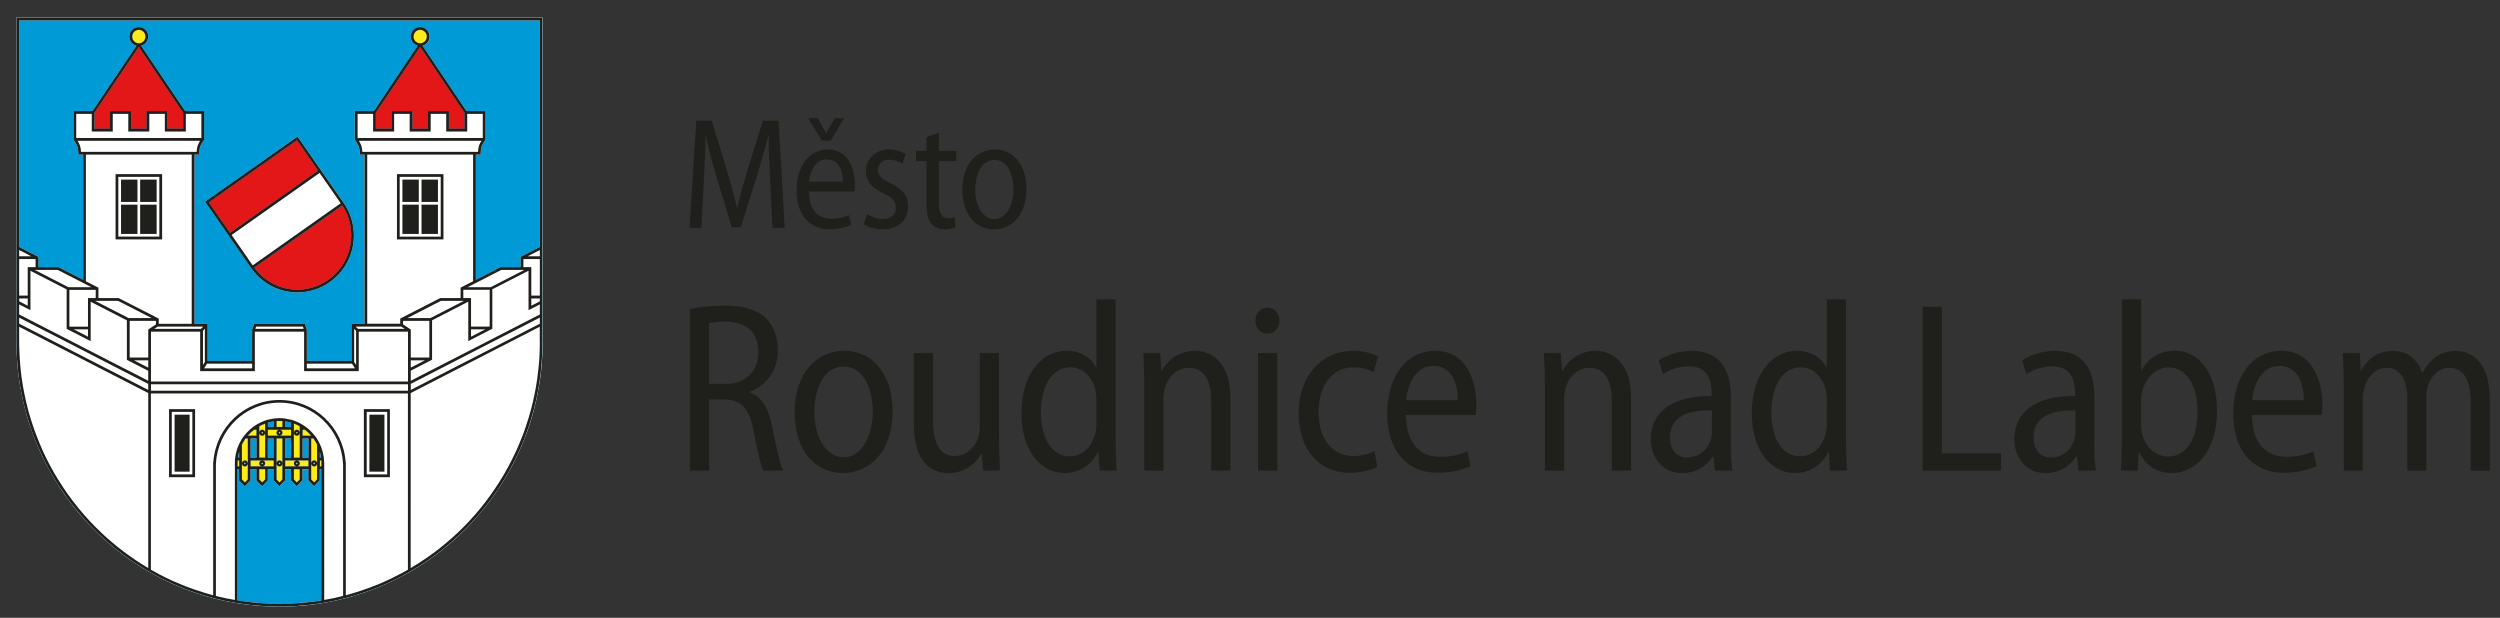 <?xml version="1.0" encoding="utf-8"?>
<!-- Generator: Adobe Illustrator 26.0.0, SVG Export Plug-In . SVG Version: 6.00 Build 0)  -->
<svg version="1.1" id="Vrstva_1" xmlns="http://www.w3.org/2000/svg" xmlns:xlink="http://www.w3.org/1999/xlink" x="0px" y="0px"
	 viewBox="0 0 595.28 147.11" style="enable-background:new 0 0 595.28 147.11;" xml:space="preserve">
<rect x="0" y="0" width="595.28" height="147.11" fill="#333333" stroke="none"/>
<style type="text/css">
	.st0{fill:#009AD7;}
	.st1{fill:#FFFFFF;}
	.st2{fill:#E41718;}
	.st3{fill:#FDEB1B;}
	.st4{fill:#1F1F1C;}
</style>
<path class="st0" d="M3.91,4.2v77.09c0,0.49,0.01,0.98,0.02,1.47l0.02,0.34c0.01,0.47,0.02,0.96,0.05,1.44v0.01
	c0.02,0.47,0.05,0.96,0.09,1.43l0.03,0.35c0.03,0.45,0.07,0.9,0.11,1.35v0.08c0.05,0.47,0.11,0.93,0.16,1.41l0.05,0.35
	c0.05,0.43,0.11,0.86,0.18,1.28l0.03,0.14c0.06,0.46,0.14,0.91,0.21,1.38l0.08,0.36c0.05,0.4,0.14,0.8,0.21,1.18l0.05,0.21
	c0.1,0.44,0.18,0.88,0.27,1.32l0.09,0.39c0.08,0.36,0.18,0.72,0.27,1.09l0.07,0.28c0.11,0.42,0.22,0.84,0.34,1.25l0.12,0.44
	c0.08,0.33,0.19,0.66,0.28,0.99l0.1,0.34c0.14,0.4,0.26,0.8,0.39,1.2l0.16,0.46c0.11,0.29,0.21,0.59,0.31,0.88l0.15,0.41
	c0.14,0.38,0.28,0.76,0.43,1.14l0.21,0.5c0.09,0.25,0.2,0.5,0.3,0.76L8.89,106c0.15,0.37,0.31,0.72,0.45,1.07l0.25,0.55l0.31,0.66
	l0.27,0.56c0.17,0.32,0.31,0.65,0.48,0.98l0.31,0.61l0.28,0.53c0.16,0.31,0.32,0.61,0.48,0.91l0.34,0.63l0.38,0.66l0.25,0.42
	c0.44,0.76,0.9,1.5,1.38,2.22l0.19,0.31c0.51,0.76,1.02,1.52,1.56,2.25l0.15,0.21c0.56,0.79,1.14,1.54,1.71,2.27l0.1,0.11
	c0.62,0.78,1.25,1.53,1.89,2.26l0.03,0.03c4.59,5.19,10.01,9.63,16.07,13.08l0.17,0.1v-0.01c4.61,2.61,9.56,4.65,14.81,6.01
	l0.01,0.02l0.24,0.05l0.03,0.01c3.67,0.96,7.47,1.55,11.37,1.82l0.14,0.01l0.13,0.01l0.17,0.02c1.22,0.07,2.47,0.11,3.7,0.11
	c1.25,0,2.49-0.04,3.71-0.11l0.18-0.02l0.13-0.01l0.15-0.01c3.98-0.27,7.87-0.9,11.6-1.88l0.02-0.02
	c5.24-1.36,10.21-3.39,14.81-6.01v0.01l0.24-0.12c4.25-2.45,8.2-5.37,11.76-8.7l0.03-0.02c0.73-0.69,1.43-1.36,2.12-2.06l0.09-0.11
	c0.65-0.69,1.31-1.38,1.93-2.09l0.16-0.2c0.6-0.67,1.2-1.37,1.77-2.09l0.21-0.28c0.56-0.68,1.08-1.38,1.6-2.1l0.27-0.36l0.47-0.64
	l0.4-0.57c0.19-0.3,0.39-0.59,0.57-0.87l0.32-0.48l0.37-0.59c0.19-0.31,0.38-0.6,0.56-0.91l0.33-0.55l0.34-0.59l0.32-0.55
	c0.19-0.32,0.37-0.64,0.55-0.99l0.27-0.49c0.11-0.24,0.24-0.45,0.35-0.7l0.25-0.5c0.19-0.36,0.37-0.7,0.52-1.06l0.21-0.44
	c0.13-0.25,0.24-0.51,0.37-0.78l0.21-0.46c0.17-0.38,0.34-0.76,0.5-1.13l0.15-0.37c0.13-0.3,0.24-0.6,0.36-0.9l0.18-0.42
	c0.15-0.39,0.3-0.8,0.45-1.18l0.11-0.32c0.12-0.34,0.23-0.67,0.37-0.99l0.11-0.4c0.15-0.4,0.27-0.83,0.41-1.25l0.07-0.25
	c0.11-0.34,0.22-0.72,0.33-1.08l0.11-0.37c0.11-0.44,0.24-0.89,0.34-1.31l0.05-0.2c0.09-0.4,0.19-0.78,0.27-1.18l0.09-0.34
	c0.11-0.46,0.2-0.9,0.3-1.36l0.02-0.15c0.08-0.41,0.17-0.83,0.24-1.25l0.05-0.34c0.08-0.45,0.15-0.92,0.23-1.38l0.02-0.09
	c0.06-0.44,0.13-0.89,0.18-1.33l0.04-0.34c0.06-0.47,0.12-0.94,0.16-1.41l0.02-0.07c0.05-0.45,0.08-0.91,0.11-1.36l0.03-0.35
	c0.05-0.47,0.07-0.96,0.09-1.43v-0.03c0.01-0.47,0.04-0.95,0.05-1.41l0.01-0.36c0.01-0.48,0.02-0.98,0.02-1.46V4.2H3.91z"/>
<path class="st1" d="M128.54,58.8l-4.57,2.35v2.47h-4.78l-5.89,3.02V36.81h1.11l0.05-0.28l0.01-0.05c0-0.06,0-0.99,0.24-1.64
	c0.11-0.34,0.32-0.71,0.51-0.99l0.23-0.34l0.1-0.11l0.06-0.08v-6.87h-4.49l-3.74-5.54l-6.76-10.01c0.96-0.24,1.69-1.14,1.69-2.18
	c0-1.25-1.01-2.26-2.25-2.26c-1.23,0-2.24,1-2.25,2.26c0.01,1.04,0.72,1.93,1.69,2.18L92.72,20.9l-3.73,5.54h-4.51v6.87l0.08,0.08
	l0.08,0.11l0.24,0.34c0.17,0.28,0.38,0.64,0.51,0.99c0.21,0.62,0.23,1.48,0.23,1.63l-0.02,0.34h1.18V77.1h-3.12v8.85H73.06v-7.64
	h-0.08l-0.37-1.22H60.48l-0.35,1.22h-0.1v7.64H49.42V77.1h-3.12V36.81h1.17l-0.02-0.34c0-0.15,0.02-1.01,0.25-1.63
	c0.11-0.34,0.32-0.71,0.5-0.99l0.22-0.34l0.1-0.11l0.07-0.08v-6.87H44.1l-3.72-5.54l-6.77-10.01c0.97-0.24,1.69-1.14,1.69-2.18
	c0-1.25-1-2.26-2.25-2.26c-1.23,0-2.24,1-2.24,2.26c0,1.04,0.71,1.93,1.67,2.18L25.73,20.9L22,26.44h-4.51v6.87l0.07,0.08l0.1,0.11
	l0.24,0.34c0.18,0.28,0.38,0.64,0.5,0.99c0.24,0.65,0.25,1.57,0.25,1.64v0.05l0.05,0.28h1.11v29.83l-5.89-3.02h-4.8v-2.47L4.56,58.8
	V4.86h123.98V58.8z M98.46,8.71c0-0.89,0.71-1.61,1.59-1.61c0.89,0.01,1.59,0.73,1.59,1.61c0,0.88-0.7,1.61-1.59,1.61
	C99.17,10.31,98.46,9.58,98.46,8.71 M110.61,30.67h-3.71v-4.23h-5v4.23h-3.7v-4.23h-5v4.23h-3.7v-3.79l3.78-5.6l6.78-10.07
	l6.79,10.07l3.77,5.6V30.67z M76.15,108.98v-1.4c0.13,0.46,0.22,0.92,0.3,1.4H76.15z M76.53,111.07h-0.38v-1.44h0.37v0.07l0.01,0.57
	V111.07z M58.3,111.07c0.4,0,0.7-0.33,0.7-0.72v3.82l-0.7,0.7l-0.7-0.71v-3.81C57.6,110.74,57.93,111.07,58.3,111.07 M58.52,110.35
	l-0.22,0.21l-0.21-0.21l0.21-0.23L58.52,110.35 M59,104.4v5.94c0-0.38-0.31-0.7-0.7-0.7c-0.37,0-0.7,0.31-0.7,0.7v-4.48l0.1-0.19
	l0.18-0.37l0.24-0.4l0.22-0.32l0.12-0.18H59z M61.07,103.74h-2.08c0.46-0.51,0.95-0.99,1.5-1.42h0.58V103.74z M59.66,104.4h1.41
	v4.58h-1.41V104.4z M62.43,110.57l-0.23-0.21l0.23-0.23l0.21,0.23L62.43,110.57 M63.14,111.71v2.46l-0.7,0.7l-0.7-0.71v-2.45H63.14z
	 M65.2,108.98h-1.41v-4.58h1.41V108.98z M66.55,103.26l-0.21-0.22l0.21-0.22l0.22,0.22L66.55,103.26 M66.55,109.64
	c-0.38,0-0.7,0.31-0.71,0.7v-5.93h1.41v5.95C67.25,109.96,66.94,109.64,66.55,109.64 M66.34,110.35l0.21-0.23l0.22,0.23l-0.22,0.21
	L66.34,110.35 M66.55,111.07c0.39,0,0.7-0.33,0.7-0.72v3.81l-0.7,0.71l-0.71-0.7v-3.82C65.85,110.74,66.17,111.07,66.55,111.07
	 M69.32,101.67H67.9v-1.33c0.5,0.07,0.96,0.17,1.41,0.31V101.67z M67.9,104.4h1.41v4.58H67.9V104.4z M70.67,110.57l-0.21-0.21
	l0.21-0.23l0.22,0.23L70.67,110.57 M71.39,111.71v2.45l-0.72,0.71l-0.7-0.71v-2.45H71.39z M73.43,108.98h-1.4v-4.58h1.4V108.98z
	 M72.03,103.76v-1.44h0.57c0.56,0.44,1.06,0.91,1.5,1.44H72.03z M74.8,109.64c-0.39,0-0.7,0.31-0.71,0.7v-5.93h0.54l0.14,0.19
	l0.18,0.29l0.25,0.42l0.2,0.37l0.11,0.2v4.47C75.49,109.96,75.18,109.64,74.8,109.64 M74.59,110.35l0.21-0.23l0.21,0.23l-0.21,0.21
	L74.59,110.35 M74.8,111.07c0.38,0,0.7-0.33,0.71-0.72v3.82l-0.71,0.7l-0.71-0.7v-3.82C74.1,110.74,74.41,111.07,74.8,111.07
	 M70.67,109.64h2.77v1.44h-2.75c0.39-0.02,0.7-0.33,0.7-0.72C71.39,109.96,71.06,109.64,70.67,109.64c-0.39,0-0.7,0.32-0.7,0.72
	c0,0.39,0.31,0.7,0.7,0.72H67.9v-1.44H70.67z M70.67,103.76c0.39,0,0.7-0.32,0.71-0.71v1.35h0.01v4.58h-1.42v-5.93
	C69.96,103.44,70.29,103.76,70.67,103.76 M70.88,103.04l-0.21,0.22l-0.21-0.22l0.21-0.22L70.88,103.04 M70.67,102.32
	c-0.37,0-0.7,0.32-0.7,0.71v-2.17l0.21,0.08l0.37,0.15l0.27,0.13l0.5,0.25l0.07,0.05v0.16h-0.01v1.36
	C71.37,102.64,71.06,102.32,70.67,102.32 M65.84,101.67v-1.38l0.1-0.02l0.57-0.02l0.04-0.02l0.03,0.02l0.57,0.02l0.1,0.02v1.38
	H65.84z M63.78,101.67v-1.02c0.45-0.15,0.92-0.24,1.41-0.31v1.33H63.78z M66.55,102.32h2.77v1.42h-2.76c0.4,0,0.7-0.31,0.7-0.7
	C67.25,102.65,66.94,102.32,66.55,102.32c-0.38,0-0.71,0.33-0.71,0.72c0,0.39,0.31,0.7,0.7,0.7h-2.76v-1.42H66.55z M62.43,109.64
	h2.77v1.44h-2.77c0.38-0.02,0.7-0.33,0.7-0.72C63.14,109.96,62.81,109.64,62.43,109.64c-0.4,0-0.7,0.32-0.7,0.72
	c0,0.39,0.3,0.7,0.7,0.72h-2.77v-1.44H62.43z M62.43,103.76c0.37,0,0.7-0.32,0.7-0.71v5.93h-1.41v-5.92
	C61.74,103.44,62.04,103.76,62.43,103.76 M62.64,103.04l-0.21,0.22l-0.23-0.22l0.23-0.22L62.64,103.04 M62.43,102.32
	c-0.4,0-0.7,0.31-0.7,0.71v-1.52l0.05-0.02l0.52-0.28l0.25-0.12l0.39-0.15l0.19-0.08v2.17C63.13,102.64,62.81,102.32,62.43,102.32
	 M56.67,108.98c0.06-0.48,0.16-0.94,0.29-1.4v1.4H56.67z M56.96,109.64v1.43h-0.38v-0.79l0.01-0.57l0.02-0.06H56.96z M76.53,142.97
	h-0.05l-0.33,0.05c-0.24,0.04-0.5,0.08-0.74,0.11l-0.53,0.08c-0.3,0.04-0.6,0.08-0.9,0.11l-0.57,0.05
	c-0.25,0.03-0.49,0.06-0.73,0.08l-0.41,0.04c-0.31,0.02-0.6,0.06-0.91,0.07l-0.54,0.05l-0.08,0.01l-0.39,0.03
	c-0.42,0.03-0.83,0.04-1.25,0.06l-0.15,0.01l-0.47,0.02l-0.09,0.02c-0.22,0-0.43,0-0.63,0.01h-1.22h-1.21l-0.63-0.01l-0.09-0.02
	l-0.47-0.02l-0.15-0.01c-0.4-0.02-0.83-0.03-1.22-0.06l-0.45-0.03l-0.05-0.01l-0.52-0.02c-0.31-0.03-0.62-0.07-0.95-0.09l-0.38-0.04
	c-0.24-0.02-0.48-0.05-0.73-0.07l-0.62-0.08c-0.29-0.03-0.58-0.06-0.86-0.1l-0.54-0.08c-0.24-0.03-0.5-0.07-0.76-0.11l-0.3-0.05
	h-0.05v-31.26h0.38v2.73l1.34,1.37l1.36-1.37v-2.73h1.41v2.73l0.11,0.1l1.26,1.27l1.35-1.37v-2.73h1.41v2.73l0.09,0.1l1.26,1.27
	l1.35-1.37v-2.73h1.41v2.73l1.35,1.37l1.37-1.37v-2.73h1.4v2.73l1.37,1.37l1.35-1.37v-2.73h0.38V142.97z M31.46,8.71
	c0-0.89,0.71-1.61,1.59-1.61c0.88,0.01,1.58,0.72,1.58,1.61c0,0.88-0.7,1.61-1.58,1.61C32.18,10.31,31.46,9.58,31.46,8.71
	 M43.61,30.67h-3.7v-4.23h-5v4.23h-3.7v-4.23h-5v4.23h-3.7v-3.79l3.77-5.6l6.78-10.07l6.78,10.07l3.77,5.6V30.67z M3.9,4.19V81.3
	c0,0.49,0.02,0.98,0.03,1.46l0.01,0.34c0.01,0.47,0.02,0.96,0.05,1.44v0.01c0.03,0.48,0.05,0.96,0.09,1.44l0.03,0.34
	c0.03,0.46,0.07,0.91,0.12,1.36v0.07c0.05,0.47,0.1,0.95,0.16,1.41l0.05,0.34c0.06,0.44,0.11,0.86,0.18,1.28l0.02,0.13
	c0.08,0.46,0.15,0.9,0.23,1.37l0.07,0.37c0.07,0.39,0.15,0.79,0.23,1.18l0.04,0.21c0.09,0.45,0.18,0.89,0.28,1.31l0.09,0.41
	c0.08,0.36,0.17,0.72,0.26,1.09l0.07,0.27c0.11,0.43,0.23,0.84,0.34,1.27l0.11,0.44c0.1,0.31,0.2,0.65,0.29,0.97l0.11,0.34
	c0.12,0.41,0.24,0.8,0.37,1.2l0.18,0.47c0.09,0.3,0.19,0.58,0.31,0.86l0.15,0.43c0.12,0.39,0.27,0.76,0.41,1.12l0.21,0.51
	c0.11,0.25,0.2,0.51,0.31,0.76L8.89,106c0.15,0.37,0.3,0.73,0.46,1.07l0.25,0.56c0.1,0.22,0.2,0.44,0.29,0.64l0.28,0.57
	c0.16,0.34,0.31,0.67,0.48,0.97l0.31,0.63l0.28,0.53c0.16,0.3,0.32,0.6,0.5,0.9l0.33,0.62l0.39,0.67l0.24,0.42
	c0.44,0.74,0.91,1.48,1.38,2.22l0.21,0.31c0.5,0.76,1.01,1.52,1.54,2.25l0.16,0.21c0.56,0.78,1.14,1.54,1.71,2.26l0.1,0.11
	c0.6,0.78,1.25,1.53,1.89,2.26l0.02,0.02c4.6,5.21,10.02,9.64,16.07,13.09l0.18,0.1v-0.02c4.59,2.61,9.56,4.66,14.8,6.02l0.02,0.01
	l0.23,0.06h0.05c3.66,0.95,7.46,1.56,11.35,1.83h0.15l0.12,0.01l0.17,0.01c1.24,0.08,2.47,0.11,3.71,0.11c1.25,0,2.48-0.03,3.7-0.11
	l0.19-0.01l0.12-0.01h0.17c3.97-0.28,7.85-0.91,11.59-1.9l0.01-0.01c5.25-1.37,10.21-3.41,14.82-6.02v0.02l0.24-0.12
	c4.25-2.45,8.2-5.37,11.77-8.69l0.02-0.03c0.71-0.68,1.43-1.36,2.12-2.06l0.1-0.1c0.65-0.7,1.3-1.39,1.92-2.09l0.17-0.21
	c0.59-0.68,1.18-1.37,1.76-2.09l0.22-0.27c0.54-0.7,1.07-1.39,1.6-2.1l0.26-0.37l0.46-0.63l0.4-0.59c0.18-0.28,0.37-0.58,0.57-0.86
	l0.31-0.47l0.38-0.6c0.2-0.29,0.38-0.6,0.57-0.91l0.34-0.56l0.33-0.57l0.31-0.55c0.2-0.34,0.37-0.65,0.56-0.99l0.26-0.48
	c0.11-0.24,0.24-0.46,0.36-0.7l0.26-0.5c0.18-0.35,0.36-0.7,0.52-1.05l0.2-0.45c0.13-0.26,0.25-0.52,0.38-0.78l0.2-0.47
	c0.17-0.37,0.34-0.75,0.5-1.12l0.15-0.37c0.13-0.3,0.24-0.6,0.36-0.9l0.17-0.42c0.15-0.4,0.31-0.79,0.46-1.19l0.11-0.31
	c0.11-0.34,0.24-0.67,0.34-1.01l0.14-0.38c0.14-0.41,0.27-0.83,0.4-1.25l0.08-0.27c0.11-0.35,0.21-0.72,0.31-1.07l0.11-0.37
	c0.11-0.44,0.24-0.87,0.34-1.3l0.05-0.21c0.1-0.37,0.21-0.77,0.29-1.16l0.08-0.35c0.1-0.44,0.19-0.89,0.29-1.35l0.02-0.15
	c0.09-0.41,0.17-0.82,0.23-1.24l0.07-0.35c0.08-0.46,0.16-0.92,0.23-1.38l0.02-0.11c0.05-0.44,0.12-0.87,0.18-1.31l0.05-0.34
	c0.05-0.46,0.13-0.94,0.17-1.41V87.7c0.05-0.44,0.08-0.9,0.11-1.36l0.03-0.34c0.05-0.48,0.06-0.96,0.09-1.44v-0.02
	c0.02-0.47,0.05-0.95,0.06-1.42l0.01-0.36c0-0.48,0.01-0.96,0.01-1.45V4.19H3.9z M70.69,33.4l5.03,7.23L54.76,55.42l-3.25-4.68
	l-1.78-2.55L70.69,33.4z M81.48,48.95c1.44,2.19,2.13,4.66,2.13,7.11c0,4.07-1.89,8.07-5.45,10.58c-2.24,1.57-4.79,2.32-7.33,2.32
	c-3.93,0-7.78-1.82-10.3-5.23L81.48,48.95z M59.82,63.84L59.82,63.84L60,64.11h0.02c2.61,3.59,6.68,5.53,10.82,5.53
	c2.67,0,5.34-0.81,7.7-2.47c3.74-2.63,5.74-6.83,5.74-11.11c0-2.58-0.74-5.18-2.25-7.48l0.01-0.01l-3.64-5.23l-7.54-10.85
	L48.83,48.02l1.79,2.58L59.82,63.84z"/>
<path class="st2" d="M60.55,63.73c2.51,3.4,6.36,5.23,10.29,5.23c2.54,0,5.1-0.76,7.33-2.33c3.57-2.51,5.46-6.51,5.46-10.57
	c0-2.45-0.7-4.93-2.13-7.11L60.55,63.73z M106.83,21.27l-6.78-10.06l-6.78,10.06l-3.77,5.6v3.79h3.69v-4.2h5.01v4.2h3.69v-4.2h5.02
	v4.2h3.7v-3.79L106.83,21.27z M70.7,33.4L49.74,48.18l1.77,2.56l3.25,4.68l20.96-14.78L70.7,33.4z M33.06,11.21l-6.79,10.06
	l-3.77,5.6v3.79h3.71v-4.2h5v4.2h3.7v-4.2h5v4.2h3.7v-3.79l-3.77-5.6L33.06,11.21z"/>
<path class="st3" d="M63.13,103.04c0,0.4-0.31,0.7-0.7,0.7c-0.39,0-0.71-0.31-0.72-0.7v5.92h1.41V103.04z M70.67,102.33
	c0.38,0,0.71,0.32,0.71,0.7v-1.36v-0.15l-0.06-0.04l-0.5-0.26l-0.27-0.14l-0.38-0.14l-0.19-0.08v2.16
	C69.98,102.65,70.3,102.33,70.67,102.33 M62.21,103.04l0.23,0.22l0.21-0.22l-0.21-0.21L62.21,103.04 M72.61,102.33h-0.58v1.41h2.09
	C73.67,103.23,73.16,102.75,72.61,102.33 M62.44,102.33c0.38,0,0.7,0.32,0.7,0.7v-2.16l-0.18,0.07l-0.38,0.16l-0.26,0.12l-0.53,0.27
	l-0.06,0.03v1.51C61.73,102.64,62.05,102.33,62.44,102.33 M71.38,104.4L71.38,104.4v-1.36c0,0.4-0.33,0.7-0.71,0.7
	c-0.37,0-0.7-0.31-0.7-0.7v5.93h1.41V104.4z M70.46,103.04l0.21,0.22l0.22-0.22l-0.22-0.21L70.46,103.04 M67.26,100.27l-0.1-0.01
	l-0.57-0.02l-0.03-0.01l-0.05,0.01l-0.57,0.02l-0.1,0.01v1.39h1.41V100.27z M75.22,105.31l-0.26-0.42l-0.19-0.31l-0.13-0.18h-0.55
	v5.93c0.01-0.39,0.33-0.7,0.72-0.7c0.38,0,0.7,0.32,0.71,0.7v-4.48l-0.11-0.21L75.22,105.31 M33.05,7.09
	c-0.87,0-1.58,0.73-1.58,1.61c0,0.89,0.71,1.61,1.58,1.61c0.88,0,1.58-0.71,1.59-1.61C34.63,7.82,33.93,7.09,33.05,7.09
	 M100.04,7.09c-0.87,0-1.58,0.73-1.58,1.61c0,0.89,0.71,1.61,1.58,1.61c0.89,0,1.6-0.71,1.6-1.61
	C101.64,7.82,100.93,7.09,100.04,7.09 M75.02,110.35l-0.21-0.24l-0.22,0.24l0.22,0.21L75.02,110.35 M58.53,110.35l-0.21-0.24
	l-0.21,0.24l0.21,0.21L58.53,110.35 M58.31,111.06c-0.4,0-0.7-0.31-0.72-0.7v3.8l0.72,0.72l0.7-0.7v-3.81
	C59.01,110.74,58.7,111.06,58.31,111.06 M58.35,104.58l-0.21,0.33l-0.24,0.41l-0.18,0.34l-0.11,0.2v4.49c0.02-0.4,0.32-0.7,0.72-0.7
	c0.39,0,0.7,0.32,0.7,0.7v-5.94h-0.53L58.35,104.58 M61.08,102.33h-0.59c-0.54,0.42-1.05,0.9-1.49,1.41h2.08V102.33z M66.55,111.06
	c-0.39,0-0.71-0.31-0.71-0.7v3.81l0.71,0.7l0.7-0.72v-3.81C67.26,110.74,66.94,111.06,66.55,111.06 M66.77,110.35l-0.21-0.24
	l-0.21,0.24l0.21,0.21L66.77,110.35 M70.67,110.12l-0.21,0.24l0.21,0.21l0.22-0.21L70.67,110.12 M65.84,110.33
	c0-0.39,0.32-0.7,0.71-0.7c0.39,0,0.7,0.32,0.7,0.72v-5.95h-1.41V110.33z M69.98,114.16l0.7,0.72l0.71-0.72v-2.45h-1.41V114.16z
	 M76.51,109.64h-0.37v1.42h0.38v-0.78l-0.01-0.57L76.51,109.64 M56.58,109.7l-0.01,0.57v0.78h0.37v-1.42h-0.36L56.58,109.7
	 M71.38,110.35c0,0.38-0.31,0.7-0.7,0.7h2.76v-1.42h-2.77C71.06,109.64,71.38,109.96,71.38,110.35 M67.91,111.06h2.76
	c-0.39,0-0.7-0.32-0.7-0.7c0-0.4,0.31-0.72,0.7-0.72h-2.76V111.06z M74.8,111.06c-0.39,0-0.71-0.31-0.72-0.7v3.81l0.72,0.7l0.71-0.7
	v-3.82C75.5,110.74,75.19,111.06,74.8,111.06 M61.72,114.16l0.72,0.72l0.7-0.7v-2.46h-1.41V114.16z M62.44,110.12l-0.23,0.24
	l0.23,0.21l0.21-0.21L62.44,110.12 M63.13,110.35c0,0.38-0.31,0.7-0.7,0.7h2.76v-1.42h-2.76C62.82,109.64,63.13,109.96,63.13,110.35
	 M67.26,103.04c0,0.4-0.3,0.7-0.69,0.7h2.75v-1.41h-2.77C66.94,102.33,67.26,102.65,67.26,103.04 M65.84,103.04
	c0-0.39,0.32-0.71,0.71-0.71h-2.77v1.41h2.76C66.16,103.73,65.84,103.44,65.84,103.04 M59.66,111.06h2.76c-0.38,0-0.7-0.32-0.7-0.7
	c0-0.4,0.33-0.72,0.72-0.72h-2.77V111.06z M66.34,103.04l0.21,0.22l0.21-0.22l-0.21-0.21L66.34,103.04"/>
<path class="st4" d="M99.72,42.77h-3.9v5.31h3.9V42.77z M37.94,56.34h-9.77V42.12h9.77V56.34z M38.59,41.47H27.52V57h11.08V41.47z
	 M104.94,56.35h-9.77V42.12h9.77V56.35z M105.59,41.47H94.52V57h11.07V41.47z M104.28,48.74h-3.91v6.96h3.91V48.74z M99.72,48.74
	h-3.9v6.96h3.9V48.74z M104.28,42.77h-3.91v5.31h3.91V42.77z M92.2,112.96h-4.88V98.07h4.88V112.96z M92.84,97.42h-6.2v16.21h6.2
	V97.42z M91.54,98.73h-3.58v13.58h3.58V98.73z M45.15,98.73h-3.58v13.58h3.58V98.73z M45.8,112.96h-4.9V98.07h4.9V112.96z
	 M46.45,97.42h-6.2v16.21h6.2V97.42z M37.3,48.74h-3.93v6.96h3.93V48.74z M128.54,58.8l-4.57,2.35v2.46h-4.79l-5.88,3.02V36.81h1.12
	l0.04-0.28v-0.06c0-0.05,0.01-0.99,0.24-1.64c0.11-0.34,0.33-0.7,0.51-0.98l0.24-0.34l0.07-0.11l0.09-0.1v-6.86h-4.52l-3.72-5.53
	l-6.76-10.03c0.97-0.24,1.67-1.12,1.67-2.19c0-1.25-0.99-2.26-2.25-2.26c-1.22,0-2.22,1.01-2.23,2.26c0.01,1.06,0.71,1.94,1.67,2.19
	l-6.75,10.03L89,26.45h-4.51v6.86l0.08,0.1l0.09,0.11l0.24,0.34c0.18,0.28,0.38,0.64,0.5,0.98c0.22,0.61,0.24,1.48,0.24,1.63
	l-0.02,0.34h1.18V77.1h-3.12v8.84H73.06v-7.63h-0.08l-0.37-1.22H60.49l-0.37,1.22h-0.09v7.63h-10.6V77.1h-3.12V36.81h1.18
	l-0.04-0.34c0-0.15,0.02-1.02,0.25-1.63c0.11-0.34,0.33-0.7,0.51-0.98l0.22-0.34l0.1-0.11l0.08-0.1v-6.86H44.1l-3.72-5.53
	l-6.77-10.03c0.96-0.24,1.68-1.12,1.69-2.19c-0.01-1.25-1-2.26-2.25-2.26c-1.24,0-2.25,1.01-2.25,2.26c0,1.06,0.73,1.94,1.69,2.19
	l-6.77,10.03l-3.72,5.53H17.5v6.86l0.07,0.1l0.1,0.11l0.24,0.34c0.18,0.28,0.38,0.64,0.5,0.98c0.23,0.65,0.24,1.58,0.24,1.64v0.05
	l0.05,0.28h1.12v29.82l-5.89-3.02H9.14v-2.46L4.56,58.8V4.85h123.98V58.8z M128.54,61.02h-2.89l1.97-1.01l0.92-0.47V61.02z
	 M128.54,70.39h-2.03v-6.78h-1.88v-1.93h3.91V70.39z M128.54,71.75l-2.03,1.05v-1.73h2.03V71.75z M128.54,74.88l-23.94,12.3
	l-2.18,1.12l-2.36,1.2l-2.25,1.17v-2.4l5.07-2.61v-9.39l8.62-4.44v9.39l5.73-2.94v-9.4l8.62-4.42v9.4l2.69-1.38V74.88z
	 M128.54,77.08L97.81,92.85V91.4l1.39-0.71l7.01-3.6l5.77-2.97l5.07-2.61l9.28-4.75l2.21-1.15V77.08z M128.54,81.46
	c0,0.58-0.02,1.16-0.03,1.75c-0.02,0.21-0.02,0.42-0.02,0.65c-0.02,0.44-0.05,0.88-0.06,1.31c-0.02,0.22-0.03,0.44-0.04,0.67
	c-0.04,0.57-0.09,1.14-0.15,1.7l-0.04,0.34c-0.06,0.56-0.12,1.12-0.2,1.67c-0.02,0.22-0.06,0.43-0.08,0.64
	c-0.06,0.44-0.13,0.86-0.2,1.28l-0.1,0.63c-0.11,0.57-0.2,1.13-0.32,1.69l-0.05,0.28c-0.11,0.56-0.23,1.1-0.36,1.64l-0.15,0.6
	c-0.1,0.42-0.21,0.83-0.32,1.25l-0.16,0.58c-0.15,0.58-0.33,1.15-0.49,1.71l-0.06,0.14c-0.16,0.55-0.34,1.11-0.53,1.65l-0.18,0.52
	c-0.15,0.44-0.3,0.86-0.45,1.28l-0.21,0.51c-0.44,1.12-0.91,2.26-1.41,3.37l-0.21,0.44c-0.21,0.42-0.41,0.86-0.62,1.28l-0.2,0.42
	c-0.56,1.1-1.15,2.2-1.76,3.25l-0.19,0.35c-0.27,0.45-0.53,0.88-0.81,1.31l-0.18,0.31c-0.67,1.05-1.38,2.1-2.09,3.11l-0.18,0.24
	c-0.32,0.45-0.66,0.89-0.99,1.33l-0.15,0.21c-0.77,1.02-1.58,1.99-2.41,2.96l-0.13,0.14c-0.4,0.45-0.8,0.89-1.21,1.33l-0.08,0.1
	c-0.89,0.96-1.82,1.88-2.75,2.77l-0.07,0.06c-0.45,0.43-0.94,0.86-1.41,1.28l-0.05,0.04c-0.98,0.87-1.99,1.71-3.03,2.53l-0.03,0.02
	c-1.57,1.22-3.19,2.35-4.87,3.42h-0.02c-0.56,0.37-1.12,0.7-1.7,1.05V93.59l30.73-15.79V81.46z M101.19,85.8l-3.38,1.74V85.8H101.19
	z M95.97,77.24V76.4h6.26v8.74h-4.42v-6.68L95.97,77.24z M84.52,87.71H73.06V86.6h10.76L84.52,87.71z M84.79,78.78v8.12l-0.46-0.72
	v-7.86L84.79,78.78z M95.53,77.76l0.86,0.55H85.25l-0.57-0.55H95.53z M87.44,36.81h25.21v30.16l-0.93,0.47l-2.05,1.05v2.48h-4.84
	l-9.53,4.88v1.24h-7.86V36.81z M111.35,68.38l1.96-1l6.04-3.1h5.49l-8.01,4.11H111.35z M110.48,71.64l-8,4.1h-5.48l6.37-3.27
	l1.62-0.83H110.48z M115.55,78.42l-3.39,1.75v-1.75H115.55z M112.16,77.77v-6.8h-1.84v-1.96h6.28v8.75H112.16z M114.65,33.52
	c-0.19,0.3-0.43,0.69-0.57,1.1c-0.18,0.54-0.24,1.17-0.26,1.54H86.28c-0.02-0.37-0.08-0.99-0.27-1.54c-0.15-0.41-0.37-0.8-0.57-1.1
	H114.65z M98.47,8.7c0-0.87,0.7-1.6,1.57-1.6c0.88,0,1.6,0.73,1.6,1.6c0,0.89-0.72,1.61-1.6,1.61C99.17,10.31,98.47,9.58,98.47,8.7
	 M106.83,21.27l3.77,5.6v3.79h-3.7v-4.22h-5v4.22h-3.7v-4.22h-5v4.22h-3.7v-3.79l3.77-5.6l6.78-10.07L106.83,21.27z M93.85,31.32
	v-4.21h3.7v4.21h5v-4.21h3.7v4.21h5v-4.21h3.7v5.75H85.15v-5.75h3.69v4.21H93.85z M60.81,78.31l0.17-0.55h11.15l0.17,0.55H60.81z
	 M97.15,90.84h-61.2V78.97h11.71v9.4h13.02v-9.4h11.73v9.4h13.01v-9.4h11.73V90.84z M97.15,93.04h-61.2V91.5h61.2V93.04z
	 M97.15,135.65l-0.17,0.09c-0.47,0.26-0.92,0.52-1.38,0.77l-0.37,0.18c-0.51,0.27-1.02,0.54-1.54,0.78l-0.09,0.05
	c-0.58,0.3-1.18,0.58-1.77,0.85l-0.03,0.01c-0.57,0.25-1.15,0.5-1.73,0.75l-0.17,0.06c-2.45,1-4.97,1.85-7.56,2.55v-31.75H82.3
	c-0.6-8.25-7.41-14.75-15.76-14.75c-8.33,0-15.15,6.5-15.74,14.75h-0.04v31.75c-0.66-0.18-1.31-0.36-1.95-0.55l-0.02-0.01
	c-1.89-0.57-3.77-1.23-5.59-1.98l-0.21-0.09c-0.57-0.22-1.12-0.47-1.68-0.71l-0.07-0.02c-0.59-0.27-1.18-0.55-1.75-0.83l-0.15-0.08
	c-0.5-0.24-0.99-0.49-1.48-0.75l-0.38-0.21c-0.45-0.24-0.89-0.49-1.34-0.73l-0.21-0.11V93.69h61.2V135.65z M81.69,141.88
	c-0.26,0.07-0.5,0.15-0.75,0.2l-0.35,0.08c-0.44,0.11-0.89,0.21-1.34,0.31c-0.68,0.14-1.37,0.27-2.05,0.38v-32.86h-0.02
	c-0.01-0.24-0.02-0.46-0.05-0.68v-0.03l-0.03-0.3c-0.15-1.15-0.46-2.26-0.95-3.26v-0.02l-0.03-0.06l-0.02-0.04
	c-0.2-0.42-0.41-0.82-0.67-1.2h0.02l-0.39-0.52l-0.11-0.12c-0.42-0.57-0.92-1.09-1.44-1.56l-0.07-0.05l-0.46-0.37l-0.05-0.05
	l-0.09-0.06c-0.47-0.34-0.96-0.66-1.48-0.92h-0.01l-0.47-0.23l-0.09-0.04l-0.43-0.18l-0.11-0.05l-0.45-0.16l-0.05-0.01l-0.06-0.02
	l-0.05-0.02l-0.33-0.11v0.02c-0.45-0.11-0.94-0.21-1.41-0.28v-0.02l-0.25-0.02c-0.35-0.05-0.73-0.06-1.11-0.06s-0.74,0.02-1.12,0.06
	l-0.24,0.02v0.02c-0.47,0.06-0.94,0.16-1.4,0.28v-0.02l-0.37,0.12l-0.59,0.2l-0.08,0.05l-0.46,0.18l-0.05,0.02l-0.47,0.24
	l-0.03,0.01c-0.52,0.26-1.01,0.57-1.47,0.92h-0.02l-0.05,0.04l-0.53,0.44l-0.09,0.08c-0.51,0.46-1,0.96-1.42,1.53h-0.01l-0.1,0.12
	v0.01l-0.01,0.03l-0.38,0.48h0.03l-0.35,0.57l-0.03,0.07c-0.12,0.21-0.24,0.41-0.34,0.64l-0.01,0.02c-0.48,1.02-0.8,2.13-0.95,3.28
	l-0.02,0.2l-0.02,0.1v0.02l-0.02,0.49l-0.01,0.52v32.54c-0.71-0.11-1.39-0.24-2.07-0.38c-0.45-0.1-0.89-0.19-1.34-0.3l-0.38-0.08
	c-0.24-0.05-0.48-0.13-0.73-0.2v-31.26l0.02-0.29c0.43-8.05,7.04-14.46,15.12-14.46c8.1,0,14.71,6.41,15.12,14.46l0.03,0.29V141.88z
	 M76.15,108.98v-1.4c0.13,0.46,0.22,0.92,0.29,1.4H76.15z M76.53,111.06h-0.37v-1.43h0.37v0.08l0.01,0.57V111.06z M58.31,111.06
	c0.38,0,0.7-0.32,0.7-0.7v3.81l-0.7,0.7l-0.71-0.71v-3.81C57.61,110.74,57.91,111.06,58.31,111.06 M58.52,110.34l-0.21,0.22
	l-0.22-0.22l0.22-0.21L58.52,110.34 M59.01,104.4v5.94c0-0.38-0.32-0.7-0.7-0.7c-0.4,0-0.7,0.31-0.71,0.7v-4.47l0.11-0.21l0.18-0.35
	l0.25-0.4l0.21-0.33l0.13-0.18H59.01z M61.08,103.74h-2.09c0.46-0.51,0.95-0.99,1.5-1.41h0.59V103.74z M59.66,104.4h1.41v4.58h-1.41
	V104.4z M62.44,110.57l-0.23-0.22l0.23-0.21l0.21,0.21L62.44,110.57 M63.14,111.72v2.45l-0.7,0.7l-0.72-0.71v-2.45H63.14z
	 M65.18,108.98h-1.41v-4.58h1.41V108.98z M66.54,103.25l-0.21-0.21l0.21-0.22l0.22,0.22L66.54,103.25 M66.54,109.63
	c-0.38,0-0.69,0.31-0.7,0.7v-5.94h1.41v5.95C67.25,109.95,66.94,109.63,66.54,109.63 M66.34,110.34l0.21-0.21l0.22,0.21l-0.22,0.22
	L66.34,110.34 M66.54,111.06c0.4,0,0.71-0.33,0.71-0.71v3.81l-0.71,0.71l-0.7-0.7v-3.81C65.86,110.74,66.16,111.06,66.54,111.06
	 M69.32,101.67H67.9v-1.33c0.49,0.07,0.96,0.16,1.41,0.31V101.67z M67.9,104.4h1.41v4.58H67.9V104.4z M70.68,110.57l-0.21-0.22
	l0.21-0.21l0.21,0.21L70.68,110.57 M71.38,111.72v2.45l-0.7,0.71l-0.7-0.71v-2.45H71.38z M73.44,108.98h-1.4v-4.58h1.4V108.98z
	 M72.04,103.75v-1.43h0.57c0.56,0.43,1.06,0.9,1.5,1.43H72.04z M74.8,109.63c-0.38,0-0.7,0.31-0.71,0.7v-5.94h0.53l0.13,0.19
	l0.2,0.31l0.25,0.41l0.2,0.35l0.1,0.21v4.46C75.5,109.95,75.19,109.63,74.8,109.63 M74.57,110.34l0.23-0.21l0.22,0.21l-0.22,0.22
	L74.57,110.34 M74.8,111.06c0.39,0,0.7-0.33,0.7-0.71v3.82l-0.7,0.7l-0.71-0.7v-3.81C74.11,110.74,74.42,111.06,74.8,111.06
	 M70.68,109.63h2.77v1.43h-2.75c0.39-0.02,0.69-0.33,0.69-0.72S71.06,109.63,70.68,109.63c-0.4,0-0.7,0.32-0.7,0.71
	s0.31,0.7,0.7,0.72H67.9v-1.43H70.68z M70.68,103.75c0.38,0,0.69-0.31,0.7-0.72v1.36v4.58h-1.41v-5.94
	C69.97,103.44,70.29,103.75,70.68,103.75 M70.89,103.04l-0.21,0.21l-0.21-0.21l0.21-0.22L70.89,103.04 M70.68,102.32
	c-0.39,0-0.7,0.32-0.7,0.71v-2.18l0.2,0.08l0.37,0.15l0.27,0.12l0.51,0.26l0.05,0.05v0.16v1.36
	C71.36,102.65,71.06,102.32,70.68,102.32 M65.85,101.67v-1.4l0.09-0.02l0.57-0.01l0.03-0.02l0.05,0.02l0.57,0.01l0.1,0.02v1.4H65.85
	z M63.79,101.67v-1.02c0.46-0.15,0.92-0.24,1.4-0.31v1.33H63.79z M66.54,102.32h2.77v1.41h-2.75c0.39,0,0.69-0.31,0.69-0.7
	C67.25,102.65,66.94,102.32,66.54,102.32c-0.38,0-0.7,0.32-0.7,0.71c0,0.4,0.3,0.7,0.69,0.7h-2.75v-1.41H66.54z M62.44,109.63h2.74
	v1.43h-2.74c0.38-0.02,0.7-0.33,0.7-0.72S62.82,109.63,62.44,109.63c-0.4,0-0.72,0.32-0.72,0.71s0.31,0.7,0.7,0.72h-2.76v-1.43
	H62.44z M62.44,103.75c0.38,0,0.69-0.31,0.7-0.72v5.94h-1.41v-5.93C61.73,103.44,62.05,103.75,62.44,103.75 M62.66,103.04
	l-0.21,0.21l-0.23-0.21l0.23-0.22L62.66,103.04 M62.44,102.32c-0.4,0-0.71,0.32-0.72,0.7v-1.51l0.06-0.04l0.51-0.27l0.26-0.11
	l0.4-0.15l0.18-0.08v2.18C63.13,102.65,62.82,102.32,62.44,102.32 M56.66,108.98c0.06-0.48,0.16-0.95,0.29-1.4v1.4H56.66z
	 M56.95,109.63v1.42h-0.38v-0.78l0.02-0.58l0.02-0.06H56.95z M76.53,142.98h-0.04l-0.33,0.05c-0.25,0.05-0.49,0.08-0.74,0.11
	l-0.52,0.08c-0.31,0.03-0.6,0.07-0.91,0.11l-0.57,0.06c-0.25,0.03-0.49,0.05-0.74,0.08l-0.4,0.03c-0.31,0.03-0.61,0.05-0.92,0.08
	l-0.53,0.04l-0.08,0.01l-0.4,0.02c-0.42,0.03-0.82,0.05-1.24,0.06l-0.15,0.01l-0.46,0.02H68.4l-0.63,0.02
	c-0.4,0-0.81,0.01-1.22,0.01c-0.4,0-0.8-0.01-1.21-0.01l-0.63-0.02H64.6l-0.47-0.02l-0.14-0.01c-0.41-0.02-0.82-0.03-1.24-0.06
	l-0.43-0.02l-0.05-0.01l-0.51-0.03c-0.32-0.02-0.63-0.06-0.95-0.09l-0.4-0.03c-0.24-0.03-0.47-0.05-0.73-0.08l-0.62-0.08
	c-0.28-0.04-0.57-0.08-0.86-0.11l-0.53-0.08c-0.25-0.04-0.5-0.08-0.76-0.11l-0.3-0.05h-0.06v-31.26h0.38v2.72l1.36,1.38l1.35-1.38
	v-2.72h1.41v2.72l0.09,0.09l1.28,1.28l1.34-1.38v-2.72h1.4v2.72l0.11,0.09l1.25,1.28l1.36-1.38v-2.72h1.41v2.72l1.36,1.38l1.36-1.38
	v-2.72h1.41v2.72l1.36,1.38l1.35-1.38v-2.72h0.37V142.98z M35.92,78.05l-0.62,0.41v6.68h-4.42V76.4h6.26v0.84L35.92,78.05z
	 M35.3,87.54l-3.39-1.74h3.39V87.54z M35.3,90.67l-2.25-1.17l-2.35-1.2l-2.2-1.12L4.56,74.88v-2.39l2.69,1.37v-9.38l8.62,4.42v9.4
	l5.72,2.94v-9.39l8.62,4.43v9.4l5.08,2.61V90.67z M35.3,92.85L4.56,77.07v-1.45l2.21,1.15l9.28,4.75l5.07,2.61l5.77,2.97l7.01,3.6
	l1.39,0.71V92.85z M35.3,135.26c-4.02-2.37-7.75-5.18-11.14-8.38v-0.01c-0.96-0.89-1.89-1.83-2.8-2.81l-0.02-0.02
	c-0.44-0.47-0.87-0.93-1.28-1.42L20,122.55c-0.86-0.98-1.68-1.98-2.47-3.02l-0.1-0.11c-0.35-0.47-0.72-0.96-1.05-1.44l-0.13-0.15
	c-0.73-1.05-1.44-2.1-2.12-3.18l-0.14-0.22c-0.3-0.47-0.58-0.94-0.86-1.42l-0.15-0.25c-0.63-1.09-1.22-2.2-1.8-3.33l-0.15-0.31
	c-0.21-0.47-0.44-0.95-0.67-1.41l-0.16-0.34c-0.51-1.15-1-2.29-1.44-3.48L8.6,103.5c-0.18-0.47-0.34-0.93-0.51-1.41l-0.15-0.42
	c-0.4-1.18-0.78-2.38-1.12-3.59L6.7,97.62c-0.13-0.46-0.24-0.94-0.35-1.41l-0.12-0.47c-0.28-1.22-0.53-2.45-0.75-3.7l-0.08-0.5
	c-0.08-0.47-0.15-0.96-0.22-1.42L5.1,89.59c-0.15-1.26-0.29-2.54-0.37-3.81l-0.04-0.54c-0.02-0.48-0.05-0.96-0.07-1.46L4.6,83.25
	c-0.02-0.65-0.04-1.3-0.04-1.96v-3.49L35.3,93.59V135.26z M4.56,71.07H6.6v1.73l-2.03-1.05V71.07z M21.76,68.38h-5.48l-8.01-4.11
	h5.48l6.05,3.1L21.76,68.38z M28.11,71.64l1.63,0.83l6.38,3.27h-5.49l-8-4.1H28.11z M20.95,78.42v1.75l-3.39-1.75H20.95z
	 M16.52,77.77v-8.75h6.27v1.96h-1.84v6.8H16.52z M47.85,78.31H36.72l0.85-0.55h10.8L47.85,78.31z M49.28,86.6h10.76v1.11H48.59
	L49.28,86.6z M48.78,86.18l-0.45,0.72v-8.13l0.45-0.5V86.18z M20.45,36.81h25.2V77.1h-7.85v-1.24l-9.54-4.88h-4.82v-2.48l-2.06-1.05
	l-0.93-0.47V36.81z M47.64,33.52c-0.18,0.3-0.41,0.69-0.55,1.1c-0.18,0.54-0.25,1.17-0.27,1.54H19.29
	c-0.02-0.37-0.07-0.99-0.27-1.54c-0.15-0.41-0.37-0.8-0.57-1.1H47.64z M31.47,8.7c0.01-0.88,0.71-1.6,1.59-1.6
	c0.87,0,1.58,0.72,1.58,1.6c0,0.89-0.71,1.61-1.58,1.61C32.18,10.31,31.47,9.58,31.47,8.7 M39.83,21.27l3.78,5.6v3.79H39.9v-4.22h-5
	v4.22h-3.7v-4.22h-5v4.22h-3.7v-3.79l3.77-5.6l6.79-10.07L39.83,21.27z M26.85,31.32v-4.21h3.7v4.21h5v-4.21h3.7v4.21h5v-4.21h3.7
	v5.75H18.15v-5.75h3.7v4.21H26.85z M4.56,61.68h3.91v1.93H6.6v6.78H4.56V61.68z M4.56,59.54l0.92,0.47l1.96,1.01H4.56V59.54z
	 M3.91,4.2v77.09c0,0.49,0.01,0.97,0.02,1.46l0.01,0.35c0.01,0.47,0.03,0.96,0.05,1.43v0.02c0.03,0.48,0.07,0.96,0.1,1.43l0.02,0.35
	c0.04,0.47,0.08,0.91,0.13,1.36v0.08c0.05,0.47,0.1,0.94,0.15,1.41l0.05,0.35c0.06,0.43,0.12,0.86,0.18,1.28l0.02,0.13
	c0.07,0.45,0.15,0.9,0.22,1.36l0.07,0.37c0.06,0.4,0.14,0.79,0.22,1.18l0.05,0.21c0.08,0.44,0.18,0.89,0.28,1.32l0.08,0.38
	c0.08,0.36,0.17,0.72,0.26,1.09l0.08,0.28c0.11,0.44,0.21,0.85,0.34,1.27l0.11,0.43c0.1,0.32,0.19,0.67,0.3,0.97l0.1,0.35
	c0.13,0.41,0.25,0.81,0.38,1.2l0.15,0.46c0.11,0.3,0.21,0.6,0.31,0.89l0.15,0.42c0.14,0.37,0.27,0.75,0.43,1.13l0.2,0.5
	c0.1,0.26,0.19,0.51,0.31,0.76L8.89,106c0.15,0.36,0.29,0.71,0.46,1.06l0.25,0.56l0.3,0.65l0.27,0.56c0.15,0.33,0.31,0.65,0.48,0.98
	l0.31,0.62l0.27,0.53c0.16,0.31,0.33,0.6,0.49,0.9l0.34,0.63c0.14,0.21,0.26,0.45,0.39,0.67l0.25,0.41c0.44,0.76,0.9,1.51,1.38,2.23
	l0.21,0.31c0.5,0.76,1.02,1.51,1.54,2.23l0.15,0.22c0.55,0.78,1.13,1.52,1.72,2.25l0.09,0.11c0.62,0.77,1.25,1.51,1.89,2.26
	l0.02,0.02c4.59,5.2,10.01,9.63,16.06,13.08l0.18,0.1v-0.01c4.61,2.62,9.58,4.65,14.82,6.02h0.01l0.23,0.07l0.04,0.01
	c3.67,0.95,7.46,1.55,11.36,1.81l0.15,0.02l0.13,0.01l0.16,0.02c1.23,0.07,2.47,0.1,3.7,0.1c1.26,0,2.49-0.03,3.71-0.1l0.2-0.02
	l0.12-0.01l0.16-0.02c3.96-0.26,7.85-0.89,11.59-1.89h0.02c5.23-1.37,10.21-3.39,14.81-6.02v0.01l0.23-0.12
	c4.27-2.44,8.2-5.37,11.77-8.69l0.02-0.02c0.73-0.68,1.43-1.36,2.12-2.06l0.1-0.11c0.66-0.68,1.31-1.38,1.94-2.09l0.15-0.18
	c0.6-0.69,1.19-1.38,1.76-2.1l0.23-0.27c0.55-0.7,1.08-1.38,1.6-2.1l0.26-0.37l0.46-0.64l0.4-0.57c0.2-0.28,0.39-0.58,0.58-0.86
	l0.31-0.49l0.37-0.6c0.21-0.3,0.4-0.6,0.57-0.9l0.33-0.55l0.34-0.59l0.32-0.55c0.18-0.33,0.37-0.64,0.54-0.98l0.26-0.5
	c0.12-0.23,0.24-0.46,0.36-0.69l0.27-0.5c0.18-0.36,0.35-0.71,0.51-1.06l0.21-0.44c0.12-0.25,0.25-0.53,0.37-0.79l0.21-0.46
	c0.16-0.38,0.32-0.75,0.49-1.12l0.15-0.37c0.14-0.3,0.25-0.6,0.37-0.9l0.17-0.42c0.14-0.4,0.3-0.8,0.44-1.19l0.11-0.31
	c0.11-0.34,0.23-0.67,0.35-1l0.13-0.4c0.14-0.41,0.27-0.83,0.4-1.25l0.07-0.25c0.11-0.35,0.22-0.73,0.32-1.09l0.11-0.37
	c0.11-0.43,0.24-0.86,0.35-1.3l0.05-0.21c0.11-0.38,0.2-0.78,0.28-1.17l0.09-0.34c0.09-0.45,0.2-0.89,0.29-1.35l0.02-0.15
	c0.08-0.42,0.16-0.83,0.24-1.25l0.05-0.34c0.08-0.46,0.15-0.92,0.23-1.39l0.01-0.09c0.06-0.44,0.14-0.88,0.18-1.32l0.05-0.34
	c0.05-0.47,0.11-0.93,0.16-1.41V87.7c0.05-0.44,0.09-0.9,0.11-1.37l0.03-0.35c0.04-0.47,0.06-0.94,0.09-1.43v-0.02
	c0.02-0.47,0.04-0.95,0.06-1.41v-0.36c0-0.49,0.02-0.97,0.02-1.46V4.2H3.91z M32.73,42.77h-3.91v5.31h3.91V42.77z M37.3,42.77h-3.93
	v5.31h3.93V42.77z M70.7,33.4l5.02,7.23L54.77,55.42l-3.25-4.67l-1.78-2.56L70.7,33.4z M79.71,46.36L79.71,46.36l1.41,2.04
	L60.17,63.19l-5.02-7.24L76.1,41.17L79.71,46.36z M83.62,56.05c0,4.07-1.89,8.06-5.45,10.58c-2.23,1.57-4.79,2.33-7.33,2.33
	c-3.93,0-7.78-1.83-10.29-5.23l20.95-14.79C82.93,51.13,83.62,53.6,83.62,56.05 M59.81,63.84L59.81,63.84l0.2,0.27
	c2.62,3.59,6.68,5.52,10.82,5.52c2.67,0,5.35-0.8,7.7-2.46c3.74-2.64,5.74-6.84,5.74-11.11c0-2.58-0.74-5.18-2.25-7.48h0.01
	l-3.64-5.23l-7.54-10.85L48.82,48.02l1.8,2.59L59.81,63.84z M32.73,48.74h-3.91v6.96h3.91V48.74z"/>
<path class="st4" d="M168.83,91.41h3.94c4.75,0,7.8-3.01,7.8-7.52c0-4.93-2.94-7.3-7.8-7.3c-1.85,0-3.23,0.17-3.94,0.35V91.41z
	 M164.26,73.59c2.24-0.52,5.28-0.82,8.24-0.82c4.59,0,7.75,0.93,9.95,3.07c1.8,1.79,2.77,4.46,2.77,7.46
	c0,5.09-2.84,8.46-6.67,10.02v0.11c2.8,0.98,4.44,3.76,5.3,8.15c1.1,5.45,1.91,9.03,2.62,10.48h-4.74
	c-0.55-1.15-1.37-4.56-2.28-9.43c-0.99-5.38-2.89-7.4-6.95-7.52h-3.66v16.94h-4.58V73.59z"/>
<path class="st4" d="M193.91,98.11c0,5.68,2.57,10.76,6.99,10.76c4.31,0,6.92-5.15,6.92-10.87c0-4.57-1.79-10.72-6.92-10.72
	C195.82,87.29,193.91,93.13,193.91,98.11 M212.53,97.88c0,10.48-6.17,14.76-11.85,14.76c-6.43,0-11.46-5.27-11.46-14.41
	c0-9.6,5.35-14.71,11.84-14.71C207.77,83.52,212.53,89.04,212.53,97.88"/>
<path class="st4" d="M237.89,104.42c0,2.96,0.12,5.44,0.22,7.65h-4.04l-0.27-4.06h-0.12c-1.09,1.97-3.65,4.64-7.8,4.64
	c-4.3,0-8.3-2.83-8.3-11.8V84.06h4.58v15.96c0,5.04,1.31,8.56,5.2,8.56c2.99,0,4.91-2.44,5.56-4.39c0.21-0.75,0.37-1.63,0.37-2.61
	V84.06h4.59V104.42z"/>
<path class="st4" d="M261.07,95.28c0-0.63-0.05-1.45-0.17-2.09c-0.59-3.12-2.88-5.73-6.05-5.73c-4.53,0-6.99,4.75-6.99,10.77
	c0,5.72,2.3,10.42,6.88,10.42c2.63,0,5.19-1.79,6.12-5.67c0.16-0.64,0.22-1.34,0.22-2.09V95.28z M265.65,71.27V105
	c0,2.31,0.11,5.21,0.22,7.05h-4.04l-0.27-4.44h-0.16c-1.25,2.77-4.09,5.03-7.92,5.03c-5.84,0-10.26-5.56-10.26-14.24
	c0-9.49,4.96-14.88,10.71-14.88c3.43,0,5.88,1.69,7.04,3.93h0.11V71.27H265.65z"/>
<path class="st4" d="M272.46,91.52c0-3.02-0.12-5.15-0.22-7.47h4.03l0.27,4.29h0.11c1.25-2.49,4.04-4.81,7.92-4.81
	c3.61,0,8.41,2.49,8.41,11.23v17.3h-4.59V95.39c0-4.16-1.31-7.81-5.35-7.81c-2.73,0-4.97,2.13-5.73,5.04
	c-0.16,0.63-0.27,1.5-0.27,2.37v17.08h-4.58V91.52z"/>
<path class="st4" d="M299.55,84.06h4.58v28.01h-4.58V84.06z M304.63,76.36c0,1.73-1.1,3.07-2.9,3.07c-1.64,0-2.79-1.33-2.79-3.07
	c0-1.79,1.21-3.12,2.84-3.12C303.48,73.24,304.63,74.57,304.63,76.36"/>
<path class="st4" d="M327.96,111.13c-1.15,0.64-3.55,1.45-6.6,1.45c-7.26,0-12.13-5.5-12.13-14.23c0-8.46,5.08-14.82,13.1-14.82
	c2.42,0,4.65,0.7,5.8,1.33l-1.04,3.76c-0.98-0.51-2.56-1.16-4.79-1.16c-5.53,0-8.35,4.98-8.35,10.64c0,6.55,3.43,10.48,8.29,10.48
	c2.25,0,3.77-0.57,5.03-1.15L327.96,111.13z"/>
<path class="st4" d="M347.11,95.29c0.05-3.95-1.42-8.16-5.85-8.16c-4.24,0-6.11,4.58-6.44,8.16H347.11z M334.77,98.81
	c0.05,7.41,3.92,9.96,8.18,9.96c2.95,0,4.92-0.58,6.44-1.33l0.77,3.52c-1.59,0.81-4.32,1.61-7.86,1.61c-7.59,0-12-5.6-12-14.11
	c0-8.62,4.41-14.93,11.41-14.93c7.64,0,9.83,7.41,9.83,12.86c0,1.1-0.06,1.85-0.17,2.42H334.77z"/>
<path class="st4" d="M367.85,91.52c0-3.02-0.1-5.15-0.23-7.47h4.05l0.27,4.29h0.11c1.27-2.49,4.04-4.81,7.92-4.81
	c3.6,0,8.41,2.49,8.41,11.23v17.3h-4.59V95.39c0-4.16-1.31-7.81-5.35-7.81c-2.73,0-4.96,2.13-5.73,5.04
	c-0.16,0.63-0.27,1.5-0.27,2.37v17.08h-4.58V91.52z"/>
<path class="st4" d="M407.63,97.71c-4.3-0.06-9.98,0.74-9.98,6.36c0,3.41,1.96,4.87,4.09,4.87c3,0,5.03-2.03,5.67-4.51
	c0.16-0.52,0.22-1.1,0.22-1.63V97.71z M412.12,105.47c0,2.31,0.05,4.69,0.38,6.59h-4.14l-0.39-3.35h-0.16
	c-1.37,2.14-3.88,3.94-7.26,3.94c-4.75,0-7.47-3.77-7.47-8.05c0-6.83,5.51-10.36,14.47-10.31v-0.68c0-2.73-0.71-6.44-5.46-6.36
	c-2.24,0-4.48,0.7-6.12,1.85l-1.03-3.3c1.87-1.27,4.81-2.26,7.91-2.26c7.22,0,9.29,5.21,9.29,11V105.47z"/>
<path class="st4" d="M434.98,95.28c0-0.63-0.05-1.45-0.16-2.09c-0.61-3.12-2.88-5.73-6.06-5.73c-4.52,0-6.99,4.75-6.99,10.77
	c0,5.72,2.3,10.42,6.88,10.42c2.63,0,5.19-1.79,6.11-5.67c0.17-0.64,0.22-1.34,0.22-2.09V95.28z M439.57,71.27V105
	c0,2.31,0.1,5.21,0.22,7.05h-4.04l-0.28-4.44h-0.16c-1.27,2.77-4.1,5.03-7.92,5.03c-5.84,0-10.26-5.56-10.26-14.24
	c0-9.49,4.96-14.88,10.69-14.88c3.45,0,5.91,1.69,7.05,3.93h0.11V71.27H439.57z"/>
<polygon class="st4" points="457.8,73.06 462.39,73.06 462.39,107.96 476.46,107.96 476.46,112.06 457.8,112.06 "/>
<path class="st4" d="M494.2,97.71c-4.3-0.06-9.98,0.74-9.98,6.36c0,3.41,1.96,4.87,4.09,4.87c3.01,0,5.03-2.03,5.67-4.51
	c0.17-0.52,0.22-1.1,0.22-1.63V97.71z M498.68,105.47c0,2.31,0.06,4.69,0.38,6.59h-4.14l-0.37-3.35h-0.18
	c-1.36,2.14-3.88,3.94-7.26,3.94c-4.75,0-7.47-3.77-7.47-8.05c0-6.83,5.51-10.36,14.46-10.31v-0.68c0-2.73-0.71-6.44-5.45-6.36
	c-2.24,0-4.49,0.7-6.12,1.85l-1.04-3.3c1.87-1.27,4.81-2.26,7.92-2.26c7.22,0,9.29,5.21,9.29,11V105.47z"/>
<path class="st4" d="M509.82,101.3c0,0.58,0.06,1.2,0.17,1.79c0.92,3.71,3.5,5.61,6.27,5.61c4.53,0,7-4.46,7-10.76
	c0-5.62-2.29-10.46-6.95-10.46c-2.82,0-5.51,2.48-6.27,5.9c-0.12,0.57-0.23,1.27-0.23,2.03V101.3z M505.25,71.27h4.58v16.94h0.11
	c1.58-3.01,4.32-4.69,7.96-4.69c5.85,0,10,5.56,10,14.24c0,10.02-5.34,14.88-10.69,14.88c-3.56,0-6.12-1.62-7.82-4.92h-0.16
	l-0.23,4.34h-3.98c0.1-1.85,0.22-4.74,0.22-7.06V71.27z"/>
<path class="st4" d="M548.55,95.29c0.05-3.95-1.41-8.16-5.84-8.16c-4.26,0-6.12,4.58-6.45,8.16H548.55z M536.22,98.81
	c0.05,7.41,3.92,9.96,8.19,9.96c2.94,0,4.91-0.58,6.43-1.33l0.76,3.52c-1.57,0.81-4.3,1.61-7.85,1.61c-7.58,0-12-5.6-12-14.11
	c0-8.62,4.42-14.93,11.41-14.93c7.63,0,9.83,7.41,9.83,12.86c0,1.1-0.06,1.85-0.17,2.42H536.22z"/>
<path class="st4" d="M558.07,91.52c0-3.02-0.12-5.15-0.22-7.47h4.04l0.21,4.24h0.1c1.38-2.56,3.73-4.75,7.65-4.75
	c3.22,0,5.79,1.96,6.88,5.21h0.1c0.78-1.51,1.82-2.72,2.85-3.52c1.43-1.1,3.01-1.68,5.13-1.68c3.56,0,8.03,2.49,8.03,11.46v17.08
	h-4.52V95.74c0-4.87-1.48-8.16-5.14-8.16c-2.46,0-4.36,1.91-5.12,4.47c-0.22,0.69-0.33,1.61-0.33,2.54v17.48h-4.53V94.81
	c0-4.04-1.47-7.23-4.91-7.23c-2.62,0-4.69,2.2-5.35,4.92c-0.22,0.7-0.33,1.55-0.33,2.44v17.12h-4.52V91.52z"/>
<path class="st4" d="M183.4,43.13c-0.18-3.51-0.39-7.64-0.37-10.7h-0.1c-0.75,2.91-1.65,6.08-2.67,9.42l-3.89,12.26h-2.15
	l-3.6-11.97c-1.04-3.47-1.9-6.73-2.5-9.71h-0.1c-0.08,3.14-0.22,7.15-0.44,10.93l-0.57,10.89h-2.82l1.61-25.51h3.68l3.71,12.16
	c0.92,3.16,1.68,5.89,2.28,8.62h0.07c0.6-2.69,1.36-5.37,2.32-8.62l3.82-12.16h3.71l1.46,25.51h-2.92L183.4,43.13z"/>
<path class="st4" d="M200.68,43.28c0.03-2.57-0.94-5.33-3.83-5.33c-2.78,0-3.99,2.99-4.2,5.33H200.68z M195.68,33.48l-3.24-5.34
	h2.28l1.95,3.52h0.07l2.01-3.52H201l-3.19,5.34H195.68z M192.61,45.58c0.04,4.84,2.57,6.51,5.35,6.51c1.93,0,3.21-0.38,4.22-0.87
	l0.49,2.3c-1.03,0.53-2.81,1.07-5.14,1.07c-4.97,0-7.86-3.68-7.86-9.23c0-5.64,2.88-9.77,7.46-9.77c5,0,6.43,4.85,6.43,8.41
	c0,0.73-0.03,1.21-0.12,1.59H192.61z"/>
<path class="st4" d="M206.48,50.96c0.82,0.57,2.31,1.2,3.75,1.2c2.06,0,3.09-1.13,3.09-2.67c0-1.55-0.78-2.42-2.92-3.44
	c-2.86-1.29-4.24-3.03-4.24-5.19c0-2.94,2.21-5.26,5.59-5.26c1.65,0,3,0.5,3.9,1.07L214.9,39c-0.68-0.44-1.78-0.97-3.18-0.97
	c-1.75,0-2.67,1.13-2.67,2.45c0,1.4,0.85,2.09,2.92,3.11c2.67,1.24,4.26,2.87,4.26,5.51c0,3.38-2.36,5.5-6.08,5.5
	c-1.71,0-3.36-0.49-4.44-1.21L206.48,50.96z"/>
<path class="st4" d="M223.57,31.59v4.34h4.13v2.44h-4.13v10.17c0,2.31,0.68,3.42,2.21,3.42c0.72,0,1.18-0.09,1.6-0.2l0.11,2.41
	c-0.57,0.24-1.43,0.43-2.56,0.43c-1.32,0-2.46-0.45-3.19-1.33c-0.77-0.94-1.14-2.46-1.14-4.73V38.36h-2.49v-2.44h2.49v-3.28
	L223.57,31.59z"/>
<path class="st4" d="M232.22,45.13c0,3.71,1.68,7.04,4.57,7.04c2.83,0,4.53-3.38,4.53-7.12c0-2.99-1.17-6.99-4.53-6.99
	C233.48,38.06,232.22,41.88,232.22,45.13 M244.4,44.98c0,6.84-4.03,9.64-7.75,9.64c-4.21,0-7.49-3.44-7.49-9.41
	c0-6.29,3.49-9.62,7.75-9.62C241.29,35.6,244.4,39.19,244.4,44.98"/>
</svg>
